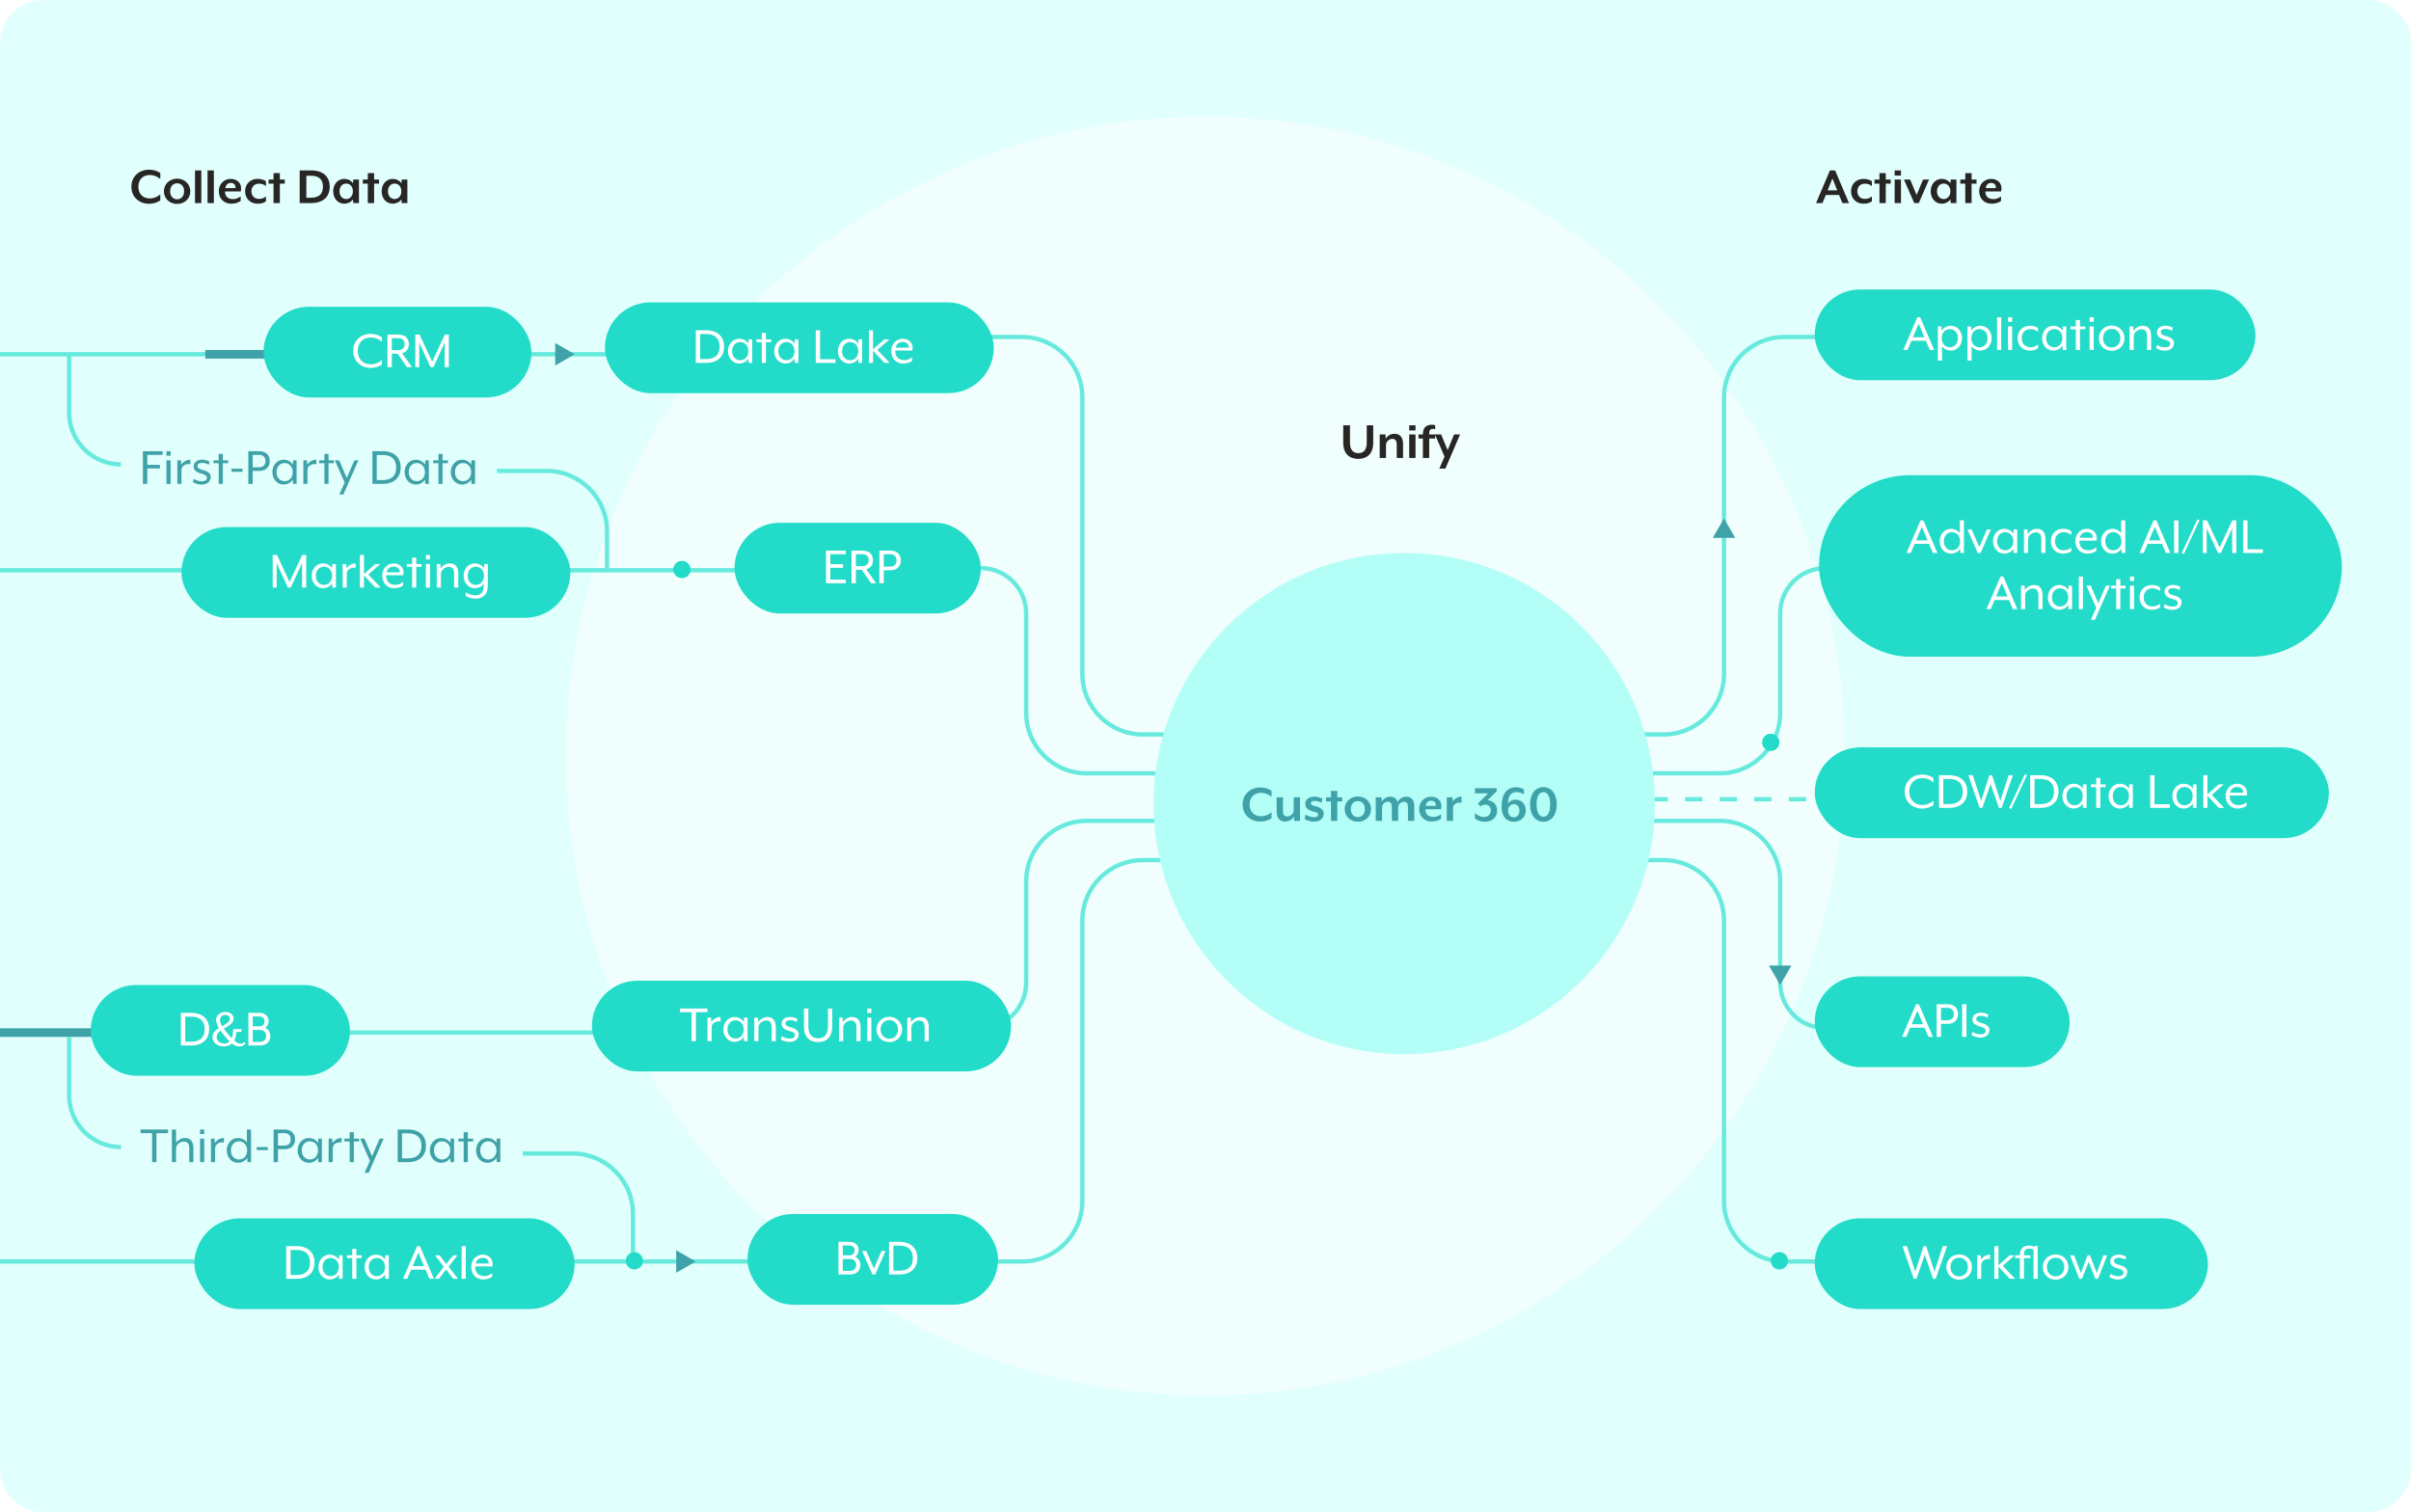 <svg width="558" height="350" viewBox="0 0 558 350" fill="none" xmlns="http://www.w3.org/2000/svg">
<g clip-path="url(#clip0_261_40228)">
<path d="M0 10C0 4.477 4.477 0 10 0H548C553.523 0 558 4.477 558 10V340C558 345.523 553.523 350 548 350H10C4.477 350 0 345.523 0 340V10Z" fill="#E1FFFC"/>
<path d="M-40 82L112.667 82L189 82" stroke="#67EADD"/>
<path d="M-9 239H148.333H227" stroke="#67EADD"/>
<path d="M133 82L128.5 84.598L128.5 79.402L133 82Z" fill="#3EA2A8"/>
<g filter="url(#filter0_f_261_40228)">
<circle cx="279" cy="175" r="148" fill="white" fill-opacity="0.5"/>
</g>
<path d="M-36 132L40.775 132L82.5 132L201 132" stroke="#67EADD"/>
<path d="M-33 292L43.775 292L85.5 292L204 292" stroke="#67EADD"/>
<path d="M83 82H47.5" stroke="#3EA2A8" stroke-width="2"/>
<path d="M23.5 239H-12" stroke="#3EA2A8" stroke-width="2"/>
<path d="M522 185L276 185" stroke="#67EADD" stroke-dasharray="4 4"/>
<path d="M420.5 78H413C405.268 78 399 84.268 399 92V156C399 163.732 392.732 170 385 170H377" stroke="#67EADD"/>
<path d="M422.5 131.5V131.5C416.701 131.5 412 136.201 412 142V165C412 172.732 405.732 179 398 179H382" stroke="#67EADD"/>
<path d="M420.5 292H413C405.268 292 399 285.732 399 278V213.089C399 205.357 392.732 199.089 385 199.089H377" stroke="#67EADD"/>
<path d="M422.5 237.97V237.97C416.701 237.97 412 233.269 412 227.47V204C412 196.268 405.732 190 398 190H382" stroke="#67EADD"/>
<path d="M229 78H236.5C244.232 78 250.5 84.268 250.5 92V156C250.5 163.732 256.768 170 264.5 170H272.5" stroke="#67EADD"/>
<path d="M227 131.5V131.5C232.799 131.5 237.5 136.201 237.5 142V165C237.5 172.732 243.768 179 251.5 179H267.5" stroke="#67EADD"/>
<path d="M229 292H236.5C244.232 292 250.5 285.732 250.5 278V213.089C250.5 205.357 256.768 199.089 264.5 199.089H272.5" stroke="#67EADD"/>
<path d="M227 237.97V237.97C232.799 237.97 237.5 233.269 237.5 227.47V204C237.5 196.268 243.768 190 251.5 190H267.5" stroke="#67EADD"/>
<path d="M161 292L156.5 294.598L156.5 289.402L161 292Z" fill="#3EA2A8"/>
<path d="M399 120L401.598 124.5H396.402L399 120Z" fill="#3EA2A8"/>
<path d="M412 228L409.402 223.5L414.598 223.5L412 228Z" fill="#3EA2A8"/>
<circle cx="2" cy="2" r="2" transform="matrix(0.668 0.745 0.745 -0.668 155 131.67)" fill="#22DBC8"/>
<circle cx="2" cy="2" r="2" transform="matrix(0.668 0.745 0.745 -0.668 407 171.67)" fill="#22DBC8"/>
<rect x="61" y="71" width="62" height="21" rx="10.5" fill="#22DBC8"/>
<path d="M85.771 85.164C83.591 85.164 81.751 83.664 81.751 81.22C81.751 78.776 83.591 77.276 85.771 77.276C86.728 77.276 87.761 77.591 88.391 78.07V79.116C87.774 78.561 86.942 78.12 85.771 78.12C84.032 78.12 82.797 79.33 82.797 81.22C82.797 83.097 84.032 84.32 85.771 84.32C86.942 84.32 87.774 83.879 88.391 83.324V84.37C87.761 84.849 86.728 85.164 85.771 85.164ZM89.672 85V77.44H92.166C93.893 77.44 94.636 78.435 94.636 79.658C94.636 80.64 94.157 81.472 93.074 81.762L95.367 85H94.195L92.028 81.875H90.68V85H89.672ZM90.68 81.031H92.166C93.3 81.031 93.641 80.351 93.641 79.658C93.641 78.965 93.3 78.284 92.166 78.284H90.68V81.031ZM96.119 85V77.44H97.102L100.025 83.715L102.949 77.44H103.881V85H102.911V79.847C102.911 79.658 102.936 79.229 102.936 79.217C102.911 79.254 102.747 79.67 102.671 79.847L100.315 85H99.635L97.279 79.847C97.19 79.658 97.027 79.254 97.014 79.217C97.014 79.229 97.039 79.658 97.039 79.847V85H96.119Z" fill="white"/>
<rect x="21" y="228" width="60" height="21" rx="10.5" fill="#22DBC8"/>
<path d="M41.861 242V234.44H44.205C47.141 234.44 48.413 236.141 48.413 238.22C48.413 240.299 47.141 242 44.205 242H41.861ZM42.869 241.118H44.217C46.674 241.118 47.367 239.732 47.367 238.22C47.367 236.708 46.674 235.322 44.217 235.322H42.869V241.118ZM51.395 237.527C52.327 236.998 53.197 236.532 53.197 235.763C53.197 235.209 52.731 234.906 52.164 234.906C51.345 234.906 50.916 235.461 50.916 236.053C50.916 236.582 51.093 237.023 51.395 237.527ZM51.924 241.534C52.416 241.534 52.869 241.345 53.134 241.042C52.542 240.475 51.697 239.518 51.042 238.56C50.526 238.938 50.148 239.392 50.148 240.047C50.148 240.866 50.878 241.534 51.924 241.534ZM51.823 242.214C50.5 242.214 49.177 241.521 49.177 240.009C49.177 239.077 49.858 238.472 50.652 237.968C50.248 237.275 50.009 236.658 50.009 236.065C50.009 234.994 50.967 234.226 52.164 234.226C53.26 234.226 54.066 234.881 54.066 235.763C54.066 236.947 52.857 237.477 51.786 238.094C52.378 238.913 53.058 239.707 53.663 240.286C53.877 239.896 53.978 238.8 53.965 238.207H55.906V238.85H54.696C54.658 239.404 54.558 240.186 54.217 240.828C54.898 241.446 55.314 241.584 55.755 241.584C55.994 241.584 56.359 241.458 56.599 241.143L56.826 241.483C56.485 242 55.981 242.214 55.54 242.214C54.885 242.214 54.356 242.076 53.676 241.534C53.247 241.937 52.642 242.214 51.823 242.214ZM57.488 242V234.44H59.983C61.52 234.44 62.175 235.335 62.175 236.418C62.175 236.998 61.81 237.577 61.381 237.905C62.112 238.22 62.578 238.989 62.578 239.782C62.578 241.005 61.835 242 60.109 242H57.488ZM58.496 241.156H60.109C61.243 241.156 61.583 240.475 61.583 239.782C61.583 239.089 61.243 238.409 60.109 238.409H58.496V241.156ZM58.496 237.565H59.983C60.928 237.565 61.218 236.998 61.218 236.418C61.218 235.839 60.928 235.284 59.983 235.284H58.496V237.565Z" fill="white"/>
<circle cx="2" cy="2" r="2" transform="matrix(0.668 0.745 0.745 -0.668 409 291.671)" fill="#22DBC8"/>
<path d="M37.097 46.395C36.467 46.874 35.459 47.164 34.464 47.164C32.284 47.164 30.407 45.664 30.407 43.22C30.407 40.776 32.284 39.276 34.464 39.276C35.459 39.276 36.467 39.566 37.097 40.045V41.443C36.492 40.914 35.673 40.511 34.627 40.511C33.128 40.511 32.019 41.519 32.019 43.22C32.019 44.908 33.128 45.929 34.627 45.929C35.673 45.929 36.492 45.526 37.097 44.997V46.395ZM44.047 44.278C44.047 45.929 42.749 47.202 40.998 47.202C39.234 47.202 37.936 45.929 37.936 44.278C37.936 42.64 39.234 41.355 40.998 41.355C42.749 41.355 44.047 42.64 44.047 44.278ZM42.611 44.278C42.611 43.182 41.968 42.426 40.998 42.426C40.015 42.426 39.373 43.182 39.373 44.278C39.373 45.387 40.028 46.131 40.998 46.131C41.968 46.131 42.611 45.387 42.611 44.278ZM46.592 47H45.13V39.44H46.592V47ZM49.496 47H48.034V39.44H49.496V47ZM55.802 43.56C55.802 43.8 55.764 44.127 55.714 44.316H52.085C52.047 45.148 52.475 46.093 53.937 46.093C54.554 46.093 55.285 45.816 55.701 45.45V46.509C55.184 46.912 54.391 47.151 53.483 47.151C51.807 47.151 50.636 45.929 50.636 44.241C50.636 42.502 51.971 41.406 53.383 41.406C54.769 41.406 55.802 42.275 55.802 43.56ZM54.479 43.535C54.605 42.88 54.176 42.338 53.42 42.338C52.803 42.338 52.274 42.691 52.148 43.535H54.479ZM61.552 46.609C61.023 46.987 60.38 47.151 59.599 47.151C57.961 47.151 56.727 45.967 56.727 44.266C56.727 42.565 57.961 41.406 59.599 41.406C60.38 41.406 61.023 41.582 61.552 41.947V43.081C61.074 42.666 60.494 42.514 59.914 42.514C58.906 42.514 58.188 43.233 58.188 44.266C58.188 45.337 58.906 46.042 59.914 46.042C60.494 46.042 61.086 45.891 61.552 45.463V46.609ZM65.915 42.514H64.768V47H63.306V42.514H62.16V41.557H63.306V40.07H64.768V41.557H65.915V42.514ZM76.315 43.22C76.315 45.299 75.042 47 72.018 47H69.359V39.44H72.018C75.042 39.44 76.315 41.141 76.315 43.22ZM74.74 43.22C74.74 41.708 74.009 40.675 71.942 40.675H70.897V45.765H71.942C74.009 45.765 74.74 44.732 74.74 43.22ZM83.075 47H81.752L81.701 46.131C81.248 46.798 80.442 47.151 79.673 47.151C78.199 47.151 77.115 45.916 77.115 44.278C77.115 42.64 78.199 41.406 79.673 41.406C80.442 41.406 81.248 41.758 81.701 42.426L81.752 41.557H83.075V47ZM81.676 44.278C81.676 43.157 80.983 42.489 80.126 42.489C79.27 42.489 78.577 43.157 78.577 44.278C78.577 45.4 79.27 46.068 80.126 46.068C80.983 46.068 81.676 45.4 81.676 44.278ZM87.731 42.514H86.584V47H85.123V42.514H83.976V41.557H85.123V40.07H86.584V41.557H87.731V42.514ZM94.284 47H92.962L92.911 46.131C92.457 46.798 91.651 47.151 90.882 47.151C89.408 47.151 88.325 45.916 88.325 44.278C88.325 42.64 89.408 41.406 90.882 41.406C91.651 41.406 92.457 41.758 92.911 42.426L92.962 41.557H94.284V47ZM92.886 44.278C92.886 43.157 92.193 42.489 91.336 42.489C90.479 42.489 89.786 43.157 89.786 44.278C89.786 45.4 90.479 46.068 91.336 46.068C92.193 46.068 92.886 45.4 92.886 44.278Z" fill="#282525"/>
<rect x="140" y="70" width="90" height="21" rx="10.5" fill="#22DBC8"/>
<path d="M161.034 84V76.44H163.378C166.313 76.44 167.586 78.141 167.586 80.22C167.586 82.299 166.313 84 163.378 84H161.034ZM162.042 83.118H163.39C165.847 83.118 166.54 81.732 166.54 80.22C166.54 78.708 165.847 77.322 163.39 77.322H162.042V83.118ZM171.079 84.151C169.579 84.151 168.483 82.866 168.483 81.278C168.483 79.691 169.579 78.406 171.079 78.406C171.973 78.406 172.767 78.847 173.221 79.54L173.258 78.557H174.09V84H173.258L173.221 83.017C172.767 83.71 171.973 84.151 171.079 84.151ZM171.318 83.383C172.351 83.383 173.195 82.589 173.195 81.278C173.195 79.968 172.351 79.174 171.318 79.174C170.285 79.174 169.441 79.968 169.441 81.278C169.441 82.589 170.285 83.383 171.318 83.383ZM176.307 84V79.212H175.085V78.557H176.307V77.07H177.264V78.557H178.499V79.212H177.264V84H176.307ZM181.771 84.151C180.272 84.151 179.176 82.866 179.176 81.278C179.176 79.691 180.272 78.406 181.771 78.406C182.666 78.406 183.46 78.847 183.913 79.54L183.951 78.557H184.783V84H183.951L183.913 83.017C183.46 83.71 182.666 84.151 181.771 84.151ZM182.011 83.383C183.044 83.383 183.888 82.589 183.888 81.278C183.888 79.968 183.044 79.174 182.011 79.174C180.977 79.174 180.133 79.968 180.133 81.278C180.133 82.589 180.977 83.383 182.011 83.383ZM188.793 84V76.44H189.801V83.156H193.367V84H188.793ZM196.525 84.151C195.025 84.151 193.929 82.866 193.929 81.278C193.929 79.691 195.025 78.406 196.525 78.406C197.419 78.406 198.213 78.847 198.667 79.54L198.704 78.557H199.536V84H198.704L198.667 83.017C198.213 83.71 197.419 84.151 196.525 84.151ZM196.764 83.383C197.797 83.383 198.641 82.589 198.641 81.278C198.641 79.968 197.797 79.174 196.764 79.174C195.731 79.174 194.887 79.968 194.887 81.278C194.887 82.589 195.731 83.383 196.764 83.383ZM201.098 84V76.44H202.055V80.875L204.651 78.557H205.835L203.063 80.989L205.936 84H204.689L202.055 81.178V84H201.098ZM209.005 84.151C207.405 84.151 206.271 82.929 206.271 81.241C206.271 79.489 207.569 78.406 208.904 78.406C210.265 78.406 211.223 79.288 211.223 80.522C211.223 80.711 211.185 80.951 211.147 81.14H207.216C207.14 82.097 207.594 83.37 209.333 83.37C209.95 83.37 210.706 83.068 211.122 82.664V83.509C210.605 83.924 209.799 84.151 209.005 84.151ZM207.304 80.472H210.303C210.416 79.741 209.837 79.162 208.942 79.162C208.173 79.162 207.468 79.577 207.304 80.472Z" fill="white"/>
<rect x="137" y="227" width="97" height="21" rx="10.5" fill="#22DBC8"/>
<path d="M160.055 241V234.284H157.371V233.44H163.746V234.284H161.063V241H160.055ZM163.748 241V235.557H164.58L164.643 236.603C164.996 235.935 165.84 235.406 166.76 235.406V236.439C165.727 236.25 164.706 236.842 164.706 237.762V241H163.748ZM170.004 241.151C168.504 241.151 167.408 239.866 167.408 238.278C167.408 236.691 168.504 235.406 170.004 235.406C170.898 235.406 171.692 235.847 172.145 236.54L172.183 235.557H173.015V241H172.183L172.145 240.017C171.692 240.71 170.898 241.151 170.004 241.151ZM170.243 240.383C171.276 240.383 172.12 239.589 172.12 238.278C172.12 236.968 171.276 236.174 170.243 236.174C169.21 236.174 168.365 236.968 168.365 238.278C168.365 239.589 169.21 240.383 170.243 240.383ZM174.577 241V235.557H175.408L175.471 236.603C175.874 235.947 176.668 235.406 177.588 235.406C179.037 235.406 179.554 236.414 179.554 237.762V241H178.596V237.85C178.596 236.628 178.117 236.225 177.323 236.225C176.542 236.225 175.534 236.905 175.534 237.787V241H174.577ZM182.736 241.164C181.564 241.164 180.72 240.597 180.72 240.597L180.909 239.841C181.274 240.068 181.98 240.408 182.761 240.408C183.442 240.408 183.971 240.168 183.971 239.564C183.971 239.085 183.479 238.82 182.585 238.593C181.426 238.304 180.896 237.686 180.896 236.981C180.896 236.124 181.552 235.393 182.887 235.393C183.794 235.393 184.576 235.847 184.576 235.847L184.387 236.577C184.009 236.325 183.429 236.136 182.887 236.136C182.144 236.136 181.778 236.414 181.778 236.855C181.778 237.321 182.232 237.598 182.95 237.774C184.198 238.077 184.853 238.644 184.853 239.362C184.853 240.509 183.983 241.164 182.736 241.164ZM189.333 241.214C187.38 241.214 186.057 240.068 186.057 237.51V233.44H187.09V237.522C187.09 239.475 187.972 240.332 189.358 240.332C190.744 240.332 191.626 239.475 191.626 237.522V233.44H192.609V237.51C192.609 240.068 191.286 241.214 189.333 241.214ZM194.19 241V235.557H195.022L195.085 236.603C195.488 235.947 196.282 235.406 197.202 235.406C198.651 235.406 199.167 236.414 199.167 237.762V241H198.21V237.85C198.21 236.628 197.731 236.225 196.937 236.225C196.156 236.225 195.148 236.905 195.148 237.787V241H194.19ZM200.712 234.486V233.44H201.669V234.486H200.712ZM200.712 241V235.557H201.669V241H200.712ZM205.83 241.202C204.066 241.202 202.856 239.879 202.856 238.278C202.856 236.691 204.066 235.355 205.83 235.355C207.581 235.355 208.791 236.691 208.791 238.278C208.791 239.879 207.581 241.202 205.83 241.202ZM205.83 240.433C207.065 240.433 207.833 239.475 207.833 238.278C207.833 237.094 207.065 236.124 205.83 236.124C204.582 236.124 203.814 237.094 203.814 238.278C203.814 239.475 204.595 240.433 205.83 240.433ZM209.977 241V235.557H210.809L210.872 236.603C211.275 235.947 212.069 235.406 212.989 235.406C214.438 235.406 214.954 236.414 214.954 237.762V241H213.997V237.85C213.997 236.628 213.518 236.225 212.724 236.225C211.943 236.225 210.935 236.905 210.935 237.787V241H209.977Z" fill="white"/>
<path d="M33.073 112V104.44H37.646V105.284H34.081V107.59H37.016V108.434H34.081V112H33.073ZM38.523 105.486V104.44H39.481V105.486H38.523ZM38.523 112V106.557H39.481V112H38.523ZM41.046 112V106.557H41.877L41.94 107.603C42.293 106.935 43.137 106.406 44.057 106.406V107.439C43.024 107.25 42.003 107.842 42.003 108.762V112H41.046ZM46.658 112.164C45.486 112.164 44.642 111.597 44.642 111.597L44.831 110.841C45.197 111.068 45.902 111.408 46.683 111.408C47.364 111.408 47.893 111.168 47.893 110.564C47.893 110.085 47.402 109.82 46.507 109.593C45.348 109.304 44.819 108.686 44.819 107.981C44.819 107.124 45.474 106.393 46.809 106.393C47.717 106.393 48.498 106.847 48.498 106.847L48.309 107.577C47.931 107.325 47.351 107.136 46.809 107.136C46.066 107.136 45.701 107.414 45.701 107.855C45.701 108.321 46.154 108.598 46.872 108.774C48.12 109.077 48.775 109.644 48.775 110.362C48.775 111.509 47.906 112.164 46.658 112.164ZM50.622 112V107.212H49.4V106.557H50.622V105.07H51.579V106.557H52.814V107.212H51.579V112H50.622ZM53.579 109.203V108.497H56.124V109.203H53.579ZM57.473 112V104.44H59.968C61.694 104.44 62.437 105.498 62.437 106.721C62.437 107.943 61.694 109.001 59.968 109.001H58.481V112H57.473ZM58.481 108.157H59.968C61.102 108.157 61.442 107.414 61.442 106.721C61.442 106.028 61.102 105.284 59.968 105.284H58.481V108.157ZM65.635 112.151C64.135 112.151 63.039 110.866 63.039 109.278C63.039 107.691 64.135 106.406 65.635 106.406C66.529 106.406 67.323 106.847 67.777 107.54L67.814 106.557H68.646V112H67.814L67.777 111.017C67.323 111.71 66.529 112.151 65.635 112.151ZM65.874 111.383C66.907 111.383 67.751 110.589 67.751 109.278C67.751 107.968 66.907 107.174 65.874 107.174C64.841 107.174 63.997 107.968 63.997 109.278C63.997 110.589 64.841 111.383 65.874 111.383ZM70.208 112V106.557H71.04L71.103 107.603C71.455 106.935 72.299 106.406 73.219 106.406V107.439C72.186 107.25 71.165 107.842 71.165 108.762V112H70.208ZM75.084 112V107.212H73.861V106.557H75.084V105.07H76.041V106.557H77.276V107.212H76.041V112H75.084ZM78.532 114.457L79.767 111.698L77.511 106.557H78.494L80.258 110.639L82.01 106.557H82.942L79.477 114.457H78.532ZM86.192 112V104.44H88.535C91.471 104.44 92.744 106.141 92.744 108.22C92.744 110.299 91.471 112 88.535 112H86.192ZM87.2 111.118H88.548C91.005 111.118 91.698 109.732 91.698 108.22C91.698 106.708 91.005 105.322 88.548 105.322H87.2V111.118ZM96.237 112.151C94.737 112.151 93.641 110.866 93.641 109.278C93.641 107.691 94.737 106.406 96.237 106.406C97.131 106.406 97.925 106.847 98.379 107.54L98.416 106.557H99.248V112H98.416L98.379 111.017C97.925 111.71 97.131 112.151 96.237 112.151ZM96.476 111.383C97.509 111.383 98.353 110.589 98.353 109.278C98.353 107.968 97.509 107.174 96.476 107.174C95.443 107.174 94.599 107.968 94.599 109.278C94.599 110.589 95.443 111.383 96.476 111.383ZM101.465 112V107.212H100.243V106.557H101.465V105.07H102.422V106.557H103.657V107.212H102.422V112H101.465ZM106.929 112.151C105.43 112.151 104.334 110.866 104.334 109.278C104.334 107.691 105.43 106.406 106.929 106.406C107.824 106.406 108.618 106.847 109.071 107.54L109.109 106.557H109.941V112H109.109L109.071 111.017C108.618 111.71 107.824 112.151 106.929 112.151ZM107.169 111.383C108.202 111.383 109.046 110.589 109.046 109.278C109.046 107.968 108.202 107.174 107.169 107.174C106.135 107.174 105.291 107.968 105.291 109.278C105.291 110.589 106.135 111.383 107.169 111.383Z" fill="#3EA2A8"/>
<path d="M35.202 269V262.284H32.519V261.44H38.894V262.284H36.21V269H35.202ZM39.782 269V261.44H40.74V264.489C41.206 263.897 41.912 263.406 42.794 263.406C44.243 263.406 44.759 264.414 44.759 265.762V269H43.802V265.85C43.802 264.628 43.323 264.225 42.529 264.225C41.748 264.225 40.74 264.905 40.74 265.787V269H39.782ZM46.304 262.486V261.44H47.261V262.486H46.304ZM46.304 269V263.557H47.261V269H46.304ZM48.826 269V263.557H49.658L49.721 264.603C50.074 263.935 50.918 263.406 51.837 263.406V264.439C50.804 264.25 49.784 264.842 49.784 265.762V269H48.826ZM55.081 269.151C53.582 269.151 52.486 267.866 52.486 266.278C52.486 264.691 53.582 263.406 55.081 263.406C55.925 263.406 56.681 263.796 57.135 264.414V261.44H58.093V269H57.261L57.223 268.017C56.77 268.71 55.976 269.151 55.081 269.151ZM55.321 268.383C56.354 268.383 57.198 267.589 57.198 266.278C57.198 264.968 56.354 264.174 55.321 264.174C54.287 264.174 53.443 264.968 53.443 266.278C53.443 267.589 54.287 268.383 55.321 268.383ZM59.427 266.203V265.497H61.973V266.203H59.427ZM63.321 269V261.44H65.816C67.542 261.44 68.286 262.498 68.286 263.721C68.286 264.943 67.542 266.001 65.816 266.001H64.329V269H63.321ZM64.329 265.157H65.816C66.95 265.157 67.29 264.414 67.29 263.721C67.29 263.028 66.95 262.284 65.816 262.284H64.329V265.157ZM71.483 269.151C69.984 269.151 68.888 267.866 68.888 266.278C68.888 264.691 69.984 263.406 71.483 263.406C72.378 263.406 73.172 263.847 73.625 264.54L73.663 263.557H74.495V269H73.663L73.625 268.017C73.172 268.71 72.378 269.151 71.483 269.151ZM71.723 268.383C72.756 268.383 73.6 267.589 73.6 266.278C73.6 264.968 72.756 264.174 71.723 264.174C70.689 264.174 69.845 264.968 69.845 266.278C69.845 267.589 70.689 268.383 71.723 268.383ZM76.056 269V263.557H76.888L76.951 264.603C77.304 263.935 78.148 263.406 79.068 263.406V264.439C78.035 264.25 77.014 264.842 77.014 265.762V269H76.056ZM80.932 269V264.212H79.71V263.557H80.932V262.07H81.89V263.557H83.124V264.212H81.89V269H80.932ZM84.381 271.457L85.615 268.698L83.36 263.557H84.343L86.107 267.639L87.858 263.557H88.791L85.326 271.457H84.381ZM92.04 269V261.44H94.384C97.32 261.44 98.593 263.141 98.593 265.22C98.593 267.299 97.32 269 94.384 269H92.04ZM93.049 268.118H94.397C96.854 268.118 97.547 266.732 97.547 265.22C97.547 263.708 96.854 262.322 94.397 262.322H93.049V268.118ZM102.085 269.151C100.586 269.151 99.489 267.866 99.489 266.278C99.489 264.691 100.586 263.406 102.085 263.406C102.98 263.406 103.773 263.847 104.227 264.54L104.265 263.557H105.096V269H104.265L104.227 268.017C103.773 268.71 102.98 269.151 102.085 269.151ZM102.324 268.383C103.358 268.383 104.202 267.589 104.202 266.278C104.202 264.968 103.358 264.174 102.324 264.174C101.291 264.174 100.447 264.968 100.447 266.278C100.447 267.589 101.291 268.383 102.324 268.383ZM107.313 269V264.212H106.091V263.557H107.313V262.07H108.271V263.557H109.506V264.212H108.271V269H107.313ZM112.778 269.151C111.278 269.151 110.182 267.866 110.182 266.278C110.182 264.691 111.278 263.406 112.778 263.406C113.672 263.406 114.466 263.847 114.92 264.54L114.958 263.557H115.789V269H114.958L114.92 268.017C114.466 268.71 113.672 269.151 112.778 269.151ZM113.017 268.383C114.05 268.383 114.895 267.589 114.895 266.278C114.895 264.968 114.05 264.174 113.017 264.174C111.984 264.174 111.14 264.968 111.14 266.278C111.14 267.589 111.984 268.383 113.017 268.383Z" fill="#3EA2A8"/>
<path d="M317.819 102.51C317.819 105.068 316.345 106.214 314.354 106.214C312.363 106.214 310.877 105.068 310.877 102.51V98.44H312.439V102.459C312.439 104.097 313.145 104.891 314.379 104.891C315.614 104.891 316.32 104.097 316.32 102.459V98.44H317.819V102.51ZM324.722 106H323.26V102.989C323.26 101.93 322.895 101.577 322.227 101.577C321.534 101.577 320.778 102.207 320.778 102.963V106H319.316V100.557H320.652L320.715 101.565C321.08 100.872 321.899 100.406 322.731 100.406C324.18 100.406 324.722 101.414 324.722 102.762V106ZM327.607 99.637H326.146V98.44H327.607V99.637ZM327.607 106H326.146V100.557H327.607V106ZM332.162 101.514H330.776V106H329.314V101.514H328.293V100.557H329.314V100.506C329.314 98.919 330.12 98.314 331.418 98.314C331.658 98.314 332.01 98.377 332.162 98.415V99.347C332.036 99.322 331.809 99.272 331.645 99.272C331.028 99.272 330.776 99.536 330.776 100.481V100.557H332.162V101.514ZM337.917 100.557L334.527 108.457H333.116L334.326 105.698L332.108 100.557H333.544L335.044 104.198L336.531 100.557H337.917Z" fill="#282525"/>
<path d="M427.931 47H426.394L425.625 45.135H422.563L421.795 47H420.308L423.521 39.44H424.718L427.931 47ZM425.209 44.064L424.1 41.317L422.979 44.064H425.209ZM433.227 46.609C432.697 46.987 432.055 47.151 431.274 47.151C429.636 47.151 428.401 45.967 428.401 44.266C428.401 42.565 429.636 41.406 431.274 41.406C432.055 41.406 432.697 41.582 433.227 41.947V43.081C432.748 42.666 432.168 42.514 431.589 42.514C430.581 42.514 429.862 43.233 429.862 44.266C429.862 45.337 430.581 46.042 431.589 46.042C432.168 46.042 432.76 45.891 433.227 45.463V46.609ZM437.589 42.514H436.442V47H434.981V42.514H433.834V41.557H434.981V40.07H436.442V41.557H437.589V42.514ZM439.959 40.637H438.498V39.44H439.959V40.637ZM439.959 47H438.498V41.557H439.959V47ZM446.454 41.557L444.085 47H443.027L440.646 41.557H442.082L443.581 45.135L445.068 41.557H446.454ZM452.793 47H451.47L451.419 46.131C450.966 46.798 450.159 47.151 449.391 47.151C447.916 47.151 446.833 45.916 446.833 44.278C446.833 42.64 447.916 41.406 449.391 41.406C450.159 41.406 450.966 41.758 451.419 42.426L451.47 41.557H452.793V47ZM451.394 44.278C451.394 43.157 450.701 42.489 449.844 42.489C448.987 42.489 448.294 43.157 448.294 44.278C448.294 45.4 448.987 46.068 449.844 46.068C450.701 46.068 451.394 45.4 451.394 44.278ZM457.449 42.514H456.302V47H454.84V42.514H453.694V41.557H454.84V40.07H456.302V41.557H457.449V42.514ZM463.221 43.56C463.221 43.8 463.183 44.127 463.133 44.316H459.504C459.466 45.148 459.895 46.093 461.356 46.093C461.974 46.093 462.704 45.816 463.12 45.45V46.509C462.604 46.912 461.81 47.151 460.903 47.151C459.227 47.151 458.055 45.929 458.055 44.241C458.055 42.502 459.391 41.406 460.802 41.406C462.188 41.406 463.221 42.275 463.221 43.56ZM461.898 43.535C462.024 42.88 461.596 42.338 460.84 42.338C460.222 42.338 459.693 42.691 459.567 43.535H461.898Z" fill="#282525"/>
<circle cx="325" cy="186" r="58" fill="#B3FEF7"/>
<rect x="170" y="121" width="57" height="21" rx="10.5" fill="#22DBC8"/>
<path d="M191.164 135V127.44H195.738V128.284H192.172V130.59H195.108V131.434H192.172V134.156H195.738V135H191.164ZM197.082 135V127.44H199.577C201.303 127.44 202.047 128.435 202.047 129.658C202.047 130.64 201.568 131.472 200.484 131.762L202.777 135H201.606L199.438 131.875H198.09V135H197.082ZM198.09 131.031H199.577C200.711 131.031 201.051 130.351 201.051 129.658C201.051 128.965 200.711 128.284 199.577 128.284H198.09V131.031ZM203.53 135V127.44H206.025C207.751 127.44 208.494 128.498 208.494 129.721C208.494 130.943 207.751 132.001 206.025 132.001H204.538V135H203.53ZM204.538 131.157H206.025C207.159 131.157 207.499 130.414 207.499 129.721C207.499 129.028 207.159 128.284 206.025 128.284H204.538V131.157Z" fill="white"/>
<rect x="173" y="281" width="58" height="21" rx="10.5" fill="#22DBC8"/>
<path d="M194.048 295V287.44H196.543C198.08 287.44 198.736 288.335 198.736 289.418C198.736 289.998 198.37 290.577 197.942 290.905C198.673 291.22 199.139 291.989 199.139 292.782C199.139 294.005 198.395 295 196.669 295H194.048ZM195.056 294.156H196.669C197.803 294.156 198.143 293.475 198.143 292.782C198.143 292.089 197.803 291.409 196.669 291.409H195.056V294.156ZM195.056 290.565H196.543C197.488 290.565 197.778 289.998 197.778 289.418C197.778 288.839 197.488 288.284 196.543 288.284H195.056V290.565ZM201.912 295.013L199.518 289.557H200.501L202.265 293.639L204.017 289.557H204.949L202.555 295.013H201.912ZM205.763 295V287.44H208.106C211.042 287.44 212.315 289.141 212.315 291.22C212.315 293.299 211.042 295 208.106 295H205.763ZM206.771 294.118H208.119C210.576 294.118 211.269 292.732 211.269 291.22C211.269 289.708 210.576 288.322 208.119 288.322H206.771V294.118Z" fill="white"/>
<rect x="42" y="122" width="90" height="21" rx="10.5" fill="#22DBC8"/>
<path d="M63.114 136V128.44H64.097L67.02 134.715L69.943 128.44H70.876V136H69.905V130.847C69.905 130.658 69.93 130.229 69.93 130.217C69.905 130.254 69.742 130.67 69.666 130.847L67.31 136H66.629L64.273 130.847C64.185 130.658 64.021 130.254 64.008 130.217C64.008 130.229 64.034 130.658 64.034 130.847V136H63.114ZM74.734 136.151C73.234 136.151 72.138 134.866 72.138 133.278C72.138 131.691 73.234 130.406 74.734 130.406C75.628 130.406 76.422 130.847 76.876 131.54L76.913 130.557H77.745V136H76.913L76.876 135.017C76.422 135.71 75.628 136.151 74.734 136.151ZM74.973 135.383C76.006 135.383 76.85 134.589 76.85 133.278C76.85 131.968 76.006 131.174 74.973 131.174C73.94 131.174 73.096 131.968 73.096 133.278C73.096 134.589 73.94 135.383 74.973 135.383ZM79.307 136V130.557H80.138L80.201 131.603C80.554 130.935 81.398 130.406 82.318 130.406V131.439C81.285 131.25 80.264 131.842 80.264 132.762V136H79.307ZM83.281 136V128.44H84.239V132.875L86.834 130.557H88.019L85.247 132.989L88.119 136H86.872L84.239 133.178V136H83.281ZM91.188 136.151C89.588 136.151 88.454 134.929 88.454 133.241C88.454 131.489 89.752 130.406 91.088 130.406C92.448 130.406 93.406 131.288 93.406 132.522C93.406 132.711 93.368 132.951 93.33 133.14H89.399C89.324 134.097 89.777 135.37 91.516 135.37C92.133 135.37 92.889 135.068 93.305 134.664V135.509C92.789 135.924 91.982 136.151 91.188 136.151ZM89.487 132.472H92.486C92.6 131.741 92.02 131.162 91.125 131.162C90.357 131.162 89.651 131.577 89.487 132.472ZM95.38 136V131.212H94.157V130.557H95.38V129.07H96.337V130.557H97.572V131.212H96.337V136H95.38ZM98.563 129.486V128.44H99.521V129.486H98.563ZM98.563 136V130.557H99.521V136H98.563ZM101.086 136V130.557H101.917L101.98 131.603C102.384 130.947 103.177 130.406 104.097 130.406C105.546 130.406 106.063 131.414 106.063 132.762V136H105.105V132.85C105.105 131.628 104.626 131.225 103.833 131.225C103.051 131.225 102.043 131.905 102.043 132.787V136H101.086ZM110.014 138.57C109.208 138.57 108.376 138.293 107.771 137.94V137.084C108.603 137.588 109.17 137.789 110.127 137.789C111.072 137.789 111.942 137.222 111.942 135.622V135.143C111.488 135.761 110.732 136.151 109.888 136.151C108.389 136.151 107.292 134.866 107.292 133.278C107.292 131.691 108.389 130.406 109.888 130.406C110.783 130.406 111.576 130.847 112.03 131.54L112.068 130.557H112.899V135.521C112.899 138.041 111.324 138.57 110.014 138.57ZM110.127 135.383C111.161 135.383 112.005 134.589 112.005 133.278C112.005 131.968 111.161 131.174 110.127 131.174C109.094 131.174 108.25 131.968 108.25 133.278C108.25 134.589 109.094 135.383 110.127 135.383Z" fill="white"/>
<rect x="45" y="282" width="88" height="21" rx="10.5" fill="#22DBC8"/>
<path d="M66.246 296V288.44H68.59C71.525 288.44 72.798 290.141 72.798 292.22C72.798 294.299 71.525 296 68.59 296H66.246ZM67.254 295.118H68.602C71.059 295.118 71.752 293.732 71.752 292.22C71.752 290.708 71.059 289.322 68.602 289.322H67.254V295.118ZM76.29 296.151C74.791 296.151 73.695 294.866 73.695 293.278C73.695 291.691 74.791 290.406 76.29 290.406C77.185 290.406 77.979 290.847 78.433 291.54L78.47 290.557H79.302V296H78.47L78.433 295.017C77.979 295.71 77.185 296.151 76.29 296.151ZM76.53 295.383C77.563 295.383 78.407 294.589 78.407 293.278C78.407 291.968 77.563 291.174 76.53 291.174C75.497 291.174 74.653 291.968 74.653 293.278C74.653 294.589 75.497 295.383 76.53 295.383ZM81.519 296V291.212H80.297V290.557H81.519V289.07H82.476V290.557H83.711V291.212H82.476V296H81.519ZM86.983 296.151C85.484 296.151 84.388 294.866 84.388 293.278C84.388 291.691 85.484 290.406 86.983 290.406C87.878 290.406 88.672 290.847 89.125 291.54L89.163 290.557H89.995V296H89.163L89.125 295.017C88.672 295.71 87.878 296.151 86.983 296.151ZM87.223 295.383C88.256 295.383 89.1 294.589 89.1 293.278C89.1 291.968 88.256 291.174 87.223 291.174C86.189 291.174 85.345 291.968 85.345 293.278C85.345 294.589 86.189 295.383 87.223 295.383ZM93.275 296L96.525 288.44H97.18L100.431 296H99.398L98.491 293.883H95.165L94.257 296H93.275ZM95.505 293.064H98.151L96.828 289.952L95.505 293.064ZM100.546 296L102.713 293.228L100.672 290.557H101.731L103.28 292.573L104.868 290.557H105.876L103.835 293.19L106.002 296H104.893L103.255 293.845L101.605 296H100.546ZM106.839 296V288.44H107.796V296H106.839ZM111.793 296.151C110.193 296.151 109.059 294.929 109.059 293.241C109.059 291.489 110.357 290.406 111.692 290.406C113.053 290.406 114.011 291.288 114.011 292.522C114.011 292.711 113.973 292.951 113.935 293.14H110.004C109.928 294.097 110.382 295.37 112.121 295.37C112.738 295.37 113.494 295.068 113.91 294.664V295.509C113.393 295.924 112.587 296.151 111.793 296.151ZM110.092 292.472H113.091C113.204 291.741 112.625 291.162 111.73 291.162C110.961 291.162 110.256 291.577 110.092 292.472Z" fill="white"/>
<rect x="420" y="67" width="102" height="21" rx="10.5" fill="#22DBC8"/>
<path d="M440.495 81L443.746 73.44H444.401L447.652 81H446.619L445.712 78.883H442.385L441.478 81H440.495ZM442.726 78.064H445.372L444.049 74.952L442.726 78.064ZM448.498 83.457V75.557H449.33L449.367 76.54C449.821 75.847 450.615 75.406 451.509 75.406C453.009 75.406 454.105 76.691 454.105 78.278C454.105 79.866 453.009 81.151 451.509 81.151C450.665 81.151 449.909 80.761 449.456 80.143V83.457H448.498ZM451.27 80.383C452.303 80.383 453.147 79.589 453.147 78.278C453.147 76.968 452.303 76.174 451.27 76.174C450.237 76.174 449.393 76.968 449.393 78.278C449.393 79.589 450.237 80.383 451.27 80.383ZM455.352 83.457V75.557H456.183L456.221 76.54C456.675 75.847 457.468 75.406 458.363 75.406C459.862 75.406 460.959 76.691 460.959 78.278C460.959 79.866 459.862 81.151 458.363 81.151C457.519 81.151 456.763 80.761 456.309 80.143V83.457H455.352ZM458.124 80.383C459.157 80.383 460.001 79.589 460.001 78.278C460.001 76.968 459.157 76.174 458.124 76.174C457.09 76.174 456.246 76.968 456.246 78.278C456.246 79.589 457.09 80.383 458.124 80.383ZM462.205 81V73.44H463.163V81H462.205ZM464.728 74.486V73.44H465.685V74.486H464.728ZM464.728 81V75.557H465.685V81H464.728ZM469.783 81.151C468.132 81.151 466.948 79.979 466.948 78.278C466.948 76.577 468.132 75.406 469.783 75.406C470.501 75.406 471.068 75.532 471.685 75.96V76.829C471.169 76.351 470.501 76.187 469.871 76.187C468.699 76.187 467.905 77.081 467.905 78.278C467.905 79.501 468.699 80.37 469.871 80.37C470.501 80.37 471.169 80.206 471.685 79.727V80.597C471.068 81.025 470.501 81.151 469.783 81.151ZM475.203 81.151C473.704 81.151 472.608 79.866 472.608 78.278C472.608 76.691 473.704 75.406 475.203 75.406C476.098 75.406 476.892 75.847 477.345 76.54L477.383 75.557H478.215V81H477.383L477.345 80.017C476.892 80.71 476.098 81.151 475.203 81.151ZM475.443 80.383C476.476 80.383 477.32 79.589 477.32 78.278C477.32 76.968 476.476 76.174 475.443 76.174C474.41 76.174 473.565 76.968 473.565 78.278C473.565 79.589 474.41 80.383 475.443 80.383ZM480.432 81V76.212H479.209V75.557H480.432V74.07H481.389V75.557H482.624V76.212H481.389V81H480.432ZM483.615 74.486V73.44H484.573V74.486H483.615ZM483.615 81V75.557H484.573V81H483.615ZM488.734 81.202C486.97 81.202 485.76 79.879 485.76 78.278C485.76 76.691 486.97 75.355 488.734 75.355C490.485 75.355 491.695 76.691 491.695 78.278C491.695 79.879 490.485 81.202 488.734 81.202ZM488.734 80.433C489.968 80.433 490.737 79.475 490.737 78.278C490.737 77.094 489.968 76.124 488.734 76.124C487.486 76.124 486.718 77.094 486.718 78.278C486.718 79.475 487.499 80.433 488.734 80.433ZM492.881 81V75.557H493.713L493.776 76.603C494.179 75.947 494.973 75.406 495.892 75.406C497.341 75.406 497.858 76.414 497.858 77.762V81H496.9V77.85C496.9 76.628 496.422 76.225 495.628 76.225C494.847 76.225 493.839 76.905 493.839 77.787V81H492.881ZM501.04 81.164C499.869 81.164 499.024 80.597 499.024 80.597L499.213 79.841C499.579 80.068 500.284 80.408 501.066 80.408C501.746 80.408 502.275 80.168 502.275 79.564C502.275 79.085 501.784 78.82 500.889 78.593C499.73 78.304 499.201 77.686 499.201 76.981C499.201 76.124 499.856 75.393 501.192 75.393C502.099 75.393 502.88 75.847 502.88 75.847L502.691 76.577C502.313 76.325 501.733 76.136 501.192 76.136C500.448 76.136 500.083 76.414 500.083 76.855C500.083 77.321 500.536 77.598 501.255 77.774C502.502 78.077 503.157 78.644 503.157 79.362C503.157 80.509 502.288 81.164 501.04 81.164Z" fill="white"/>
<rect x="421" y="110" width="121" height="42" rx="21" fill="#22DBC8"/>
<path d="M441.238 128L444.489 120.44H445.144L448.395 128H447.361L446.454 125.883H443.128L442.221 128H441.238ZM443.468 125.064H446.114L444.791 121.952L443.468 125.064ZM451.521 128.151C450.021 128.151 448.925 126.866 448.925 125.278C448.925 123.691 450.021 122.406 451.521 122.406C452.365 122.406 453.121 122.796 453.575 123.414V120.44H454.532V128H453.701L453.663 127.017C453.209 127.71 452.415 128.151 451.521 128.151ZM451.76 127.383C452.793 127.383 453.638 126.589 453.638 125.278C453.638 123.968 452.793 123.174 451.76 123.174C450.727 123.174 449.883 123.968 449.883 125.278C449.883 126.589 450.727 127.383 451.76 127.383ZM457.732 128.013L455.338 122.557H456.321L458.085 126.639L459.836 122.557H460.769L458.375 128.013H457.732ZM463.85 128.151C462.351 128.151 461.255 126.866 461.255 125.278C461.255 123.691 462.351 122.406 463.85 122.406C464.745 122.406 465.539 122.847 465.992 123.54L466.03 122.557H466.862V128H466.03L465.992 127.017C465.539 127.71 464.745 128.151 463.85 128.151ZM464.09 127.383C465.123 127.383 465.967 126.589 465.967 125.278C465.967 123.968 465.123 123.174 464.09 123.174C463.056 123.174 462.212 123.968 462.212 125.278C462.212 126.589 463.056 127.383 464.09 127.383ZM468.423 128V122.557H469.255L469.318 123.603C469.721 122.947 470.515 122.406 471.435 122.406C472.884 122.406 473.4 123.414 473.4 124.762V128H472.443V124.85C472.443 123.628 471.964 123.225 471.17 123.225C470.389 123.225 469.381 123.905 469.381 124.787V128H468.423ZM477.477 128.151C475.827 128.151 474.642 126.979 474.642 125.278C474.642 123.577 475.827 122.406 477.477 122.406C478.196 122.406 478.763 122.532 479.38 122.96V123.829C478.863 123.351 478.196 123.187 477.566 123.187C476.394 123.187 475.6 124.081 475.6 125.278C475.6 126.501 476.394 127.37 477.566 127.37C478.196 127.37 478.863 127.206 479.38 126.727V127.597C478.763 128.025 478.196 128.151 477.477 128.151ZM483.049 128.151C481.449 128.151 480.315 126.929 480.315 125.241C480.315 123.489 481.613 122.406 482.948 122.406C484.309 122.406 485.267 123.288 485.267 124.522C485.267 124.711 485.229 124.951 485.191 125.14H481.26C481.184 126.097 481.638 127.37 483.377 127.37C483.994 127.37 484.75 127.068 485.166 126.664V127.509C484.649 127.924 483.843 128.151 483.049 128.151ZM481.348 124.472H484.347C484.46 123.741 483.881 123.162 482.986 123.162C482.217 123.162 481.512 123.577 481.348 124.472ZM488.866 128.151C487.366 128.151 486.27 126.866 486.27 125.278C486.27 123.691 487.366 122.406 488.866 122.406C489.71 122.406 490.466 122.796 490.919 123.414V120.44H491.877V128H491.045L491.008 127.017C490.554 127.71 489.76 128.151 488.866 128.151ZM489.105 127.383C490.138 127.383 490.982 126.589 490.982 125.278C490.982 123.968 490.138 123.174 489.105 123.174C488.072 123.174 487.228 123.968 487.228 125.278C487.228 126.589 488.072 127.383 489.105 127.383ZM495.157 128L498.408 120.44H499.063L502.314 128H501.28L500.373 125.883H497.047L496.14 128H495.157ZM497.387 125.064H500.033L498.71 121.952L497.387 125.064ZM503.172 128V120.44H504.18V128H503.172ZM505.428 128.227L504.924 128.05L508.553 120.213L509.057 120.39L505.428 128.227ZM509.804 128V120.44H510.787L513.71 126.715L516.633 120.44H517.566V128H516.596V122.847C516.596 122.658 516.621 122.229 516.621 122.217C516.596 122.254 516.432 122.67 516.356 122.847L514 128H513.32L510.963 122.847C510.875 122.658 510.711 122.254 510.699 122.217C510.699 122.229 510.724 122.658 510.724 122.847V128H509.804ZM519.156 128V120.44H520.164V127.156H523.73V128H519.156ZM459.744 141L462.995 133.44H463.65L466.901 141H465.868L464.96 138.883H461.634L460.727 141H459.744ZM461.974 138.064H464.62L463.297 134.952L461.974 138.064ZM467.747 141V135.557H468.578L468.641 136.603C469.044 135.947 469.838 135.406 470.758 135.406C472.207 135.406 472.724 136.414 472.724 137.762V141H471.766V137.85C471.766 136.628 471.287 136.225 470.493 136.225C469.712 136.225 468.704 136.905 468.704 137.787V141H467.747ZM476.549 141.151C475.049 141.151 473.953 139.866 473.953 138.278C473.953 136.691 475.049 135.406 476.549 135.406C477.443 135.406 478.237 135.847 478.691 136.54L478.728 135.557H479.56V141H478.728L478.691 140.017C478.237 140.71 477.443 141.151 476.549 141.151ZM476.788 140.383C477.821 140.383 478.665 139.589 478.665 138.278C478.665 136.968 477.821 136.174 476.788 136.174C475.755 136.174 474.911 136.968 474.911 138.278C474.911 139.589 475.755 140.383 476.788 140.383ZM481.122 141V133.44H482.079V141H481.122ZM483.909 143.457L485.144 140.698L482.888 135.557H483.871L485.635 139.639L487.386 135.557H488.319L484.854 143.457H483.909ZM489.775 141V136.212H488.553V135.557H489.775V134.07H490.733V135.557H491.967V136.212H490.733V141H489.775ZM492.959 134.486V133.44H493.916V134.486H492.959ZM492.959 141V135.557H493.916V141H492.959ZM498.014 141.151C496.363 141.151 495.179 139.979 495.179 138.278C495.179 136.577 496.363 135.406 498.014 135.406C498.732 135.406 499.299 135.532 499.916 135.96V136.829C499.4 136.351 498.732 136.187 498.102 136.187C496.93 136.187 496.136 137.081 496.136 138.278C496.136 139.501 496.93 140.37 498.102 140.37C498.732 140.37 499.4 140.206 499.916 139.727V140.597C499.299 141.025 498.732 141.151 498.014 141.151ZM502.792 141.164C501.62 141.164 500.776 140.597 500.776 140.597L500.965 139.841C501.33 140.068 502.036 140.408 502.817 140.408C503.497 140.408 504.027 140.168 504.027 139.564C504.027 139.085 503.535 138.82 502.641 138.593C501.481 138.304 500.952 137.686 500.952 136.981C500.952 136.124 501.607 135.393 502.943 135.393C503.85 135.393 504.631 135.847 504.631 135.847L504.442 136.577C504.064 136.325 503.485 136.136 502.943 136.136C502.2 136.136 501.834 136.414 501.834 136.855C501.834 137.321 502.288 137.598 503.006 137.774C504.253 138.077 504.909 138.644 504.909 139.362C504.909 140.509 504.039 141.164 502.792 141.164Z" fill="white"/>
<rect x="420" y="173" width="119" height="21" rx="10.5" fill="#22DBC8"/>
<path d="M444.853 187.164C442.673 187.164 440.834 185.664 440.834 183.22C440.834 180.776 442.673 179.276 444.853 179.276C445.811 179.276 446.844 179.591 447.474 180.07V181.116C446.856 180.561 446.025 180.12 444.853 180.12C443.114 180.12 441.879 181.33 441.879 183.22C441.879 185.097 443.114 186.32 444.853 186.32C446.025 186.32 446.856 185.879 447.474 185.324V186.37C446.844 186.849 445.811 187.164 444.853 187.164ZM448.754 187V179.44H451.098C454.033 179.44 455.306 181.141 455.306 183.22C455.306 185.299 454.033 187 451.098 187H448.754ZM449.762 186.118H451.11C453.567 186.118 454.26 184.732 454.26 183.22C454.26 181.708 453.567 180.322 451.11 180.322H449.762V186.118ZM458.162 187L455.554 179.44H456.587L458.401 185.022C458.439 185.148 458.49 185.45 458.502 185.488C458.502 185.45 458.578 185.16 458.628 185.022L460.417 179.44H461.047L462.837 185.022C462.887 185.16 462.963 185.488 462.963 185.488C462.963 185.488 463.013 185.16 463.063 185.022L464.878 179.44H465.861L463.252 187H462.622L460.833 181.821C460.795 181.721 460.72 181.443 460.707 181.406C460.695 181.431 460.619 181.721 460.581 181.821L458.792 187H458.162ZM465.493 187.227L464.989 187.05L468.618 179.213L469.122 179.39L465.493 187.227ZM469.869 187V179.44H472.212C475.148 179.44 476.421 181.141 476.421 183.22C476.421 185.299 475.148 187 472.212 187H469.869ZM470.877 186.118H472.225C474.682 186.118 475.375 184.732 475.375 183.22C475.375 181.708 474.682 180.322 472.225 180.322H470.877V186.118ZM479.913 187.151C478.414 187.151 477.318 185.866 477.318 184.278C477.318 182.691 478.414 181.406 479.913 181.406C480.808 181.406 481.602 181.847 482.055 182.54L482.093 181.557H482.925V187H482.093L482.055 186.017C481.602 186.71 480.808 187.151 479.913 187.151ZM480.153 186.383C481.186 186.383 482.03 185.589 482.03 184.278C482.03 182.968 481.186 182.174 480.153 182.174C479.12 182.174 478.275 182.968 478.275 184.278C478.275 185.589 479.12 186.383 480.153 186.383ZM485.142 187V182.212H483.92V181.557H485.142V180.07H486.099V181.557H487.334V182.212H486.099V187H485.142ZM490.606 187.151C489.107 187.151 488.011 185.866 488.011 184.278C488.011 182.691 489.107 181.406 490.606 181.406C491.501 181.406 492.295 181.847 492.748 182.54L492.786 181.557H493.618V187H492.786L492.748 186.017C492.295 186.71 491.501 187.151 490.606 187.151ZM490.846 186.383C491.879 186.383 492.723 185.589 492.723 184.278C492.723 182.968 491.879 182.174 490.846 182.174C489.812 182.174 488.968 182.968 488.968 184.278C488.968 185.589 489.812 186.383 490.846 186.383ZM497.628 187V179.44H498.636V186.156H502.202V187H497.628ZM505.36 187.151C503.86 187.151 502.764 185.866 502.764 184.278C502.764 182.691 503.86 181.406 505.36 181.406C506.254 181.406 507.048 181.847 507.502 182.54L507.539 181.557H508.371V187H507.539L507.502 186.017C507.048 186.71 506.254 187.151 505.36 187.151ZM505.599 186.383C506.632 186.383 507.476 185.589 507.476 184.278C507.476 182.968 506.632 182.174 505.599 182.174C504.566 182.174 503.722 182.968 503.722 184.278C503.722 185.589 504.566 186.383 505.599 186.383ZM509.933 187V179.44H510.89V183.875L513.486 181.557H514.67L511.898 183.989L514.771 187H513.524L510.89 184.178V187H509.933ZM517.84 187.151C516.24 187.151 515.106 185.929 515.106 184.241C515.106 182.489 516.404 181.406 517.739 181.406C519.1 181.406 520.058 182.288 520.058 183.522C520.058 183.711 520.02 183.951 519.982 184.14H516.051C515.975 185.097 516.429 186.37 518.168 186.37C518.785 186.37 519.541 186.068 519.957 185.664V186.509C519.44 186.924 518.634 187.151 517.84 187.151ZM516.139 183.472H519.138C519.251 182.741 518.672 182.162 517.777 182.162C517.008 182.162 516.303 182.577 516.139 183.472Z" fill="white"/>
<rect x="420" y="226" width="59" height="21" rx="10.5" fill="#22DBC8"/>
<path d="M440.202 240L443.453 232.44H444.108L447.359 240H446.326L445.419 237.883H442.092L441.185 240H440.202ZM442.433 237.064H445.079L443.756 233.952L442.433 237.064ZM448.218 240V232.44H450.712C452.439 232.44 453.182 233.498 453.182 234.721C453.182 235.943 452.439 237.001 450.712 237.001H449.226V240H448.218ZM449.226 236.157H450.712C451.846 236.157 452.187 235.414 452.187 234.721C452.187 234.028 451.846 233.284 450.712 233.284H449.226V236.157ZM454.112 240V232.44H455.12V240H454.112ZM458.333 240.164C457.161 240.164 456.317 239.597 456.317 239.597L456.506 238.841C456.872 239.068 457.577 239.408 458.358 239.408C459.039 239.408 459.568 239.168 459.568 238.564C459.568 238.085 459.077 237.82 458.182 237.593C457.023 237.304 456.494 236.686 456.494 235.981C456.494 235.124 457.149 234.393 458.484 234.393C459.392 234.393 460.173 234.847 460.173 234.847L459.984 235.577C459.606 235.325 459.026 235.136 458.484 235.136C457.741 235.136 457.376 235.414 457.376 235.855C457.376 236.321 457.829 236.598 458.547 236.774C459.795 237.077 460.45 237.644 460.45 238.362C460.45 239.509 459.581 240.164 458.333 240.164Z" fill="white"/>
<rect x="420" y="282" width="91" height="21" rx="10.5" fill="#22DBC8"/>
<path d="M442.919 296L440.311 288.44H441.344L443.159 294.022C443.196 294.148 443.247 294.45 443.259 294.488C443.259 294.45 443.335 294.16 443.385 294.022L445.175 288.44H445.805L447.594 294.022C447.644 294.16 447.72 294.488 447.72 294.488C447.72 294.488 447.77 294.16 447.821 294.022L449.635 288.44H450.618L448.01 296H447.38L445.59 290.821C445.553 290.721 445.477 290.443 445.464 290.406C445.452 290.431 445.376 290.721 445.338 290.821L443.549 296H442.919ZM453.432 296.202C451.668 296.202 450.458 294.879 450.458 293.278C450.458 291.691 451.668 290.355 453.432 290.355C455.183 290.355 456.393 291.691 456.393 293.278C456.393 294.879 455.183 296.202 453.432 296.202ZM453.432 295.433C454.666 295.433 455.435 294.475 455.435 293.278C455.435 292.094 454.666 291.124 453.432 291.124C452.184 291.124 451.416 292.094 451.416 293.278C451.416 294.475 452.197 295.433 453.432 295.433ZM457.579 296V290.557H458.411L458.474 291.603C458.826 290.935 459.671 290.406 460.59 290.406V291.439C459.557 291.25 458.537 291.842 458.537 292.762V296H457.579ZM461.553 296V288.44H462.511V292.875L465.107 290.557H466.291L463.519 292.989L466.392 296H465.144L462.511 293.178V296H461.553ZM467.478 296V291.212H466.369V290.557H467.478V290.481C467.478 288.894 468.448 288.301 469.595 288.301C469.897 288.301 470.439 288.44 470.653 288.516L471.598 288.327V296H470.641V289.234C470.452 289.146 470.023 289.02 469.696 289.02C468.902 289.02 468.436 289.322 468.436 290.431V290.557H469.91V291.212H468.436V296H467.478ZM475.752 296.202C473.988 296.202 472.779 294.879 472.779 293.278C472.779 291.691 473.988 290.355 475.752 290.355C477.504 290.355 478.713 291.691 478.713 293.278C478.713 294.879 477.504 296.202 475.752 296.202ZM475.752 295.433C476.987 295.433 477.756 294.475 477.756 293.278C477.756 292.094 476.987 291.124 475.752 291.124C474.505 291.124 473.736 292.094 473.736 293.278C473.736 294.475 474.517 295.433 475.752 295.433ZM481.238 296.013L479.096 290.557H480.041L481.591 294.652L483.141 290.557H483.708L485.27 294.652L486.807 290.557H487.702L485.56 296.013H484.943L483.405 292.069L481.843 296.013H481.238ZM490.225 296.164C489.053 296.164 488.209 295.597 488.209 295.597L488.398 294.841C488.763 295.068 489.469 295.408 490.25 295.408C490.93 295.408 491.46 295.168 491.46 294.564C491.46 294.085 490.968 293.82 490.074 293.593C488.914 293.304 488.385 292.686 488.385 291.981C488.385 291.124 489.04 290.393 490.376 290.393C491.283 290.393 492.064 290.847 492.064 290.847L491.875 291.577C491.497 291.325 490.918 291.136 490.376 291.136C489.633 291.136 489.267 291.414 489.267 291.855C489.267 292.321 489.721 292.598 490.439 292.774C491.686 293.077 492.342 293.644 492.342 294.362C492.342 295.509 491.472 296.164 490.225 296.164Z" fill="white"/>
<path d="M16 82V95.5C16 102.127 21.373 107.5 28 107.5V107.5" stroke="#67EADD"/>
<path d="M115 109L126.5 109C134.232 109 140.5 115.268 140.5 123L140.5 132" stroke="#67EADD"/>
<path d="M16 240V253.5C16 260.127 21.373 265.5 28 265.5V265.5" stroke="#67EADD"/>
<path d="M121 267L132.5 267C140.232 267 146.5 273.268 146.5 281L146.5 291.5" stroke="#67EADD"/>
<circle cx="2" cy="2" r="2" transform="matrix(0.668 0.745 0.745 -0.668 144 291.67)" fill="#22DBC8"/>
<path d="M294.284 189.395C293.654 189.874 292.646 190.164 291.651 190.164C289.471 190.164 287.594 188.664 287.594 186.22C287.594 183.776 289.471 182.276 291.651 182.276C292.646 182.276 293.654 182.566 294.284 183.045V184.443C293.68 183.914 292.861 183.511 291.815 183.511C290.315 183.511 289.207 184.519 289.207 186.22C289.207 187.908 290.315 188.929 291.815 188.929C292.861 188.929 293.68 188.526 294.284 187.997V189.395ZM300.869 190H299.533L299.47 188.992C299.105 189.685 298.273 190.151 297.454 190.151C296.005 190.151 295.464 189.143 295.464 187.795V184.557H296.925V187.568C296.925 188.627 297.278 188.979 297.958 188.979C298.651 188.979 299.407 188.349 299.407 187.593V184.557H300.869V190ZM306.362 188.286C306.362 189.458 305.506 190.176 304.107 190.176C302.986 190.176 302.154 189.698 301.927 189.559L302.167 188.551C302.608 188.816 303.275 189.156 304.082 189.156C304.661 189.156 305.065 188.979 305.065 188.526C305.065 188.135 304.649 187.997 303.905 187.82C302.57 187.53 302.091 186.825 302.091 186.056C302.091 185.199 302.759 184.393 304.233 184.393C305.128 184.393 305.909 184.784 306.085 184.884L305.846 185.842C305.38 185.565 304.813 185.388 304.271 185.388C303.679 185.388 303.389 185.59 303.389 185.918C303.389 186.283 303.767 186.447 304.346 186.585C305.783 186.888 306.362 187.556 306.362 188.286ZM310.65 185.514H309.503V190H308.041V185.514H306.895V184.557H308.041V183.07H309.503V184.557H310.65V185.514ZM317.317 187.278C317.317 188.929 316.019 190.202 314.267 190.202C312.503 190.202 311.206 188.929 311.206 187.278C311.206 185.64 312.503 184.355 314.267 184.355C316.019 184.355 317.317 185.64 317.317 187.278ZM315.88 187.278C315.88 186.182 315.238 185.426 314.267 185.426C313.285 185.426 312.642 186.182 312.642 187.278C312.642 188.387 313.297 189.131 314.267 189.131C315.238 189.131 315.88 188.387 315.88 187.278ZM327.321 190H325.859V186.938C325.859 185.955 325.594 185.577 324.927 185.577C324.259 185.577 323.591 186.144 323.591 186.963V190H322.129V186.938C322.129 185.955 321.877 185.577 321.197 185.577C320.529 185.577 319.861 186.144 319.861 186.963V190H318.4V184.557H319.735L319.798 185.565C320.202 184.847 320.932 184.406 321.714 184.406C322.734 184.406 323.238 184.897 323.452 185.628C323.944 184.859 324.649 184.406 325.456 184.406C326.905 184.406 327.321 185.414 327.321 186.762V190ZM333.612 186.56C333.612 186.8 333.574 187.127 333.523 187.316H329.895C329.857 188.148 330.285 189.093 331.747 189.093C332.364 189.093 333.095 188.816 333.511 188.45V189.509C332.994 189.912 332.2 190.151 331.293 190.151C329.617 190.151 328.446 188.929 328.446 187.241C328.446 185.502 329.781 184.406 331.192 184.406C332.578 184.406 333.612 185.275 333.612 186.56ZM332.289 186.535C332.415 185.88 331.986 185.338 331.23 185.338C330.613 185.338 330.084 185.691 329.958 186.535H332.289ZM338.266 185.829C337.271 185.59 336.3 186.094 336.3 187.026V190H334.839V184.557H336.174L336.237 185.552C336.552 184.922 337.346 184.406 338.266 184.406V185.829ZM346.496 187.619C346.496 189.244 345.236 190.214 343.648 190.214C342.716 190.214 341.846 189.874 341.355 189.433V188.186C341.922 188.715 342.602 189.105 343.459 189.105C344.392 189.105 345.034 188.526 345.034 187.593C345.034 186.787 344.568 186.245 343.711 186.245C343.258 186.245 342.905 186.434 342.653 186.674L342.035 185.981L344.429 183.637H341.38V182.44H346.395V183.146L344.266 185.237C345.513 185.313 346.496 186.144 346.496 187.619ZM353.128 187.631C353.128 189.143 351.931 190.214 350.394 190.214C349.184 190.214 347.533 189.597 347.533 186.636C347.533 183.939 348.68 182.213 350.872 182.213C351.666 182.213 352.372 182.49 352.674 182.717V183.864C352.221 183.574 351.603 183.335 351.011 183.335C349.89 183.335 349.058 183.977 349.008 185.943C349.285 185.502 349.99 185.099 350.772 185.099C352.145 185.099 353.128 186.107 353.128 187.631ZM350.381 186.144C349.738 186.144 349.02 186.623 349.02 187.53C349.02 188.601 349.638 189.181 350.331 189.181C351.15 189.181 351.654 188.551 351.654 187.669C351.654 186.8 351.225 186.144 350.381 186.144ZM360.302 186.195C360.302 188.715 358.967 190.214 357.203 190.214C355.451 190.214 354.103 188.715 354.103 186.195C354.103 183.687 355.451 182.188 357.203 182.188C358.967 182.188 360.302 183.687 360.302 186.195ZM358.778 186.195C358.778 184.33 358.185 183.36 357.203 183.36C356.22 183.36 355.628 184.33 355.628 186.195C355.628 188.072 356.232 189.042 357.203 189.042C358.185 189.042 358.778 188.072 358.778 186.195Z" fill="#3EA2A8"/>
</g>
<defs>
<filter id="filter0_f_261_40228" x="71" y="-33" width="416" height="416" filterUnits="userSpaceOnUse" color-interpolation-filters="sRGB">
<feFlood flood-opacity="0" result="BackgroundImageFix"/>
<feBlend mode="normal" in="SourceGraphic" in2="BackgroundImageFix" result="shape"/>
<feGaussianBlur stdDeviation="30" result="effect1_foregroundBlur_261_40228"/>
</filter>
<clipPath id="clip0_261_40228">
<path d="M0 10C0 4.477 4.477 0 10 0H548C553.523 0 558 4.477 558 10V340C558 345.523 553.523 350 548 350H10C4.477 350 0 345.523 0 340V10Z" fill="white"/>
</clipPath>
</defs>
</svg>
